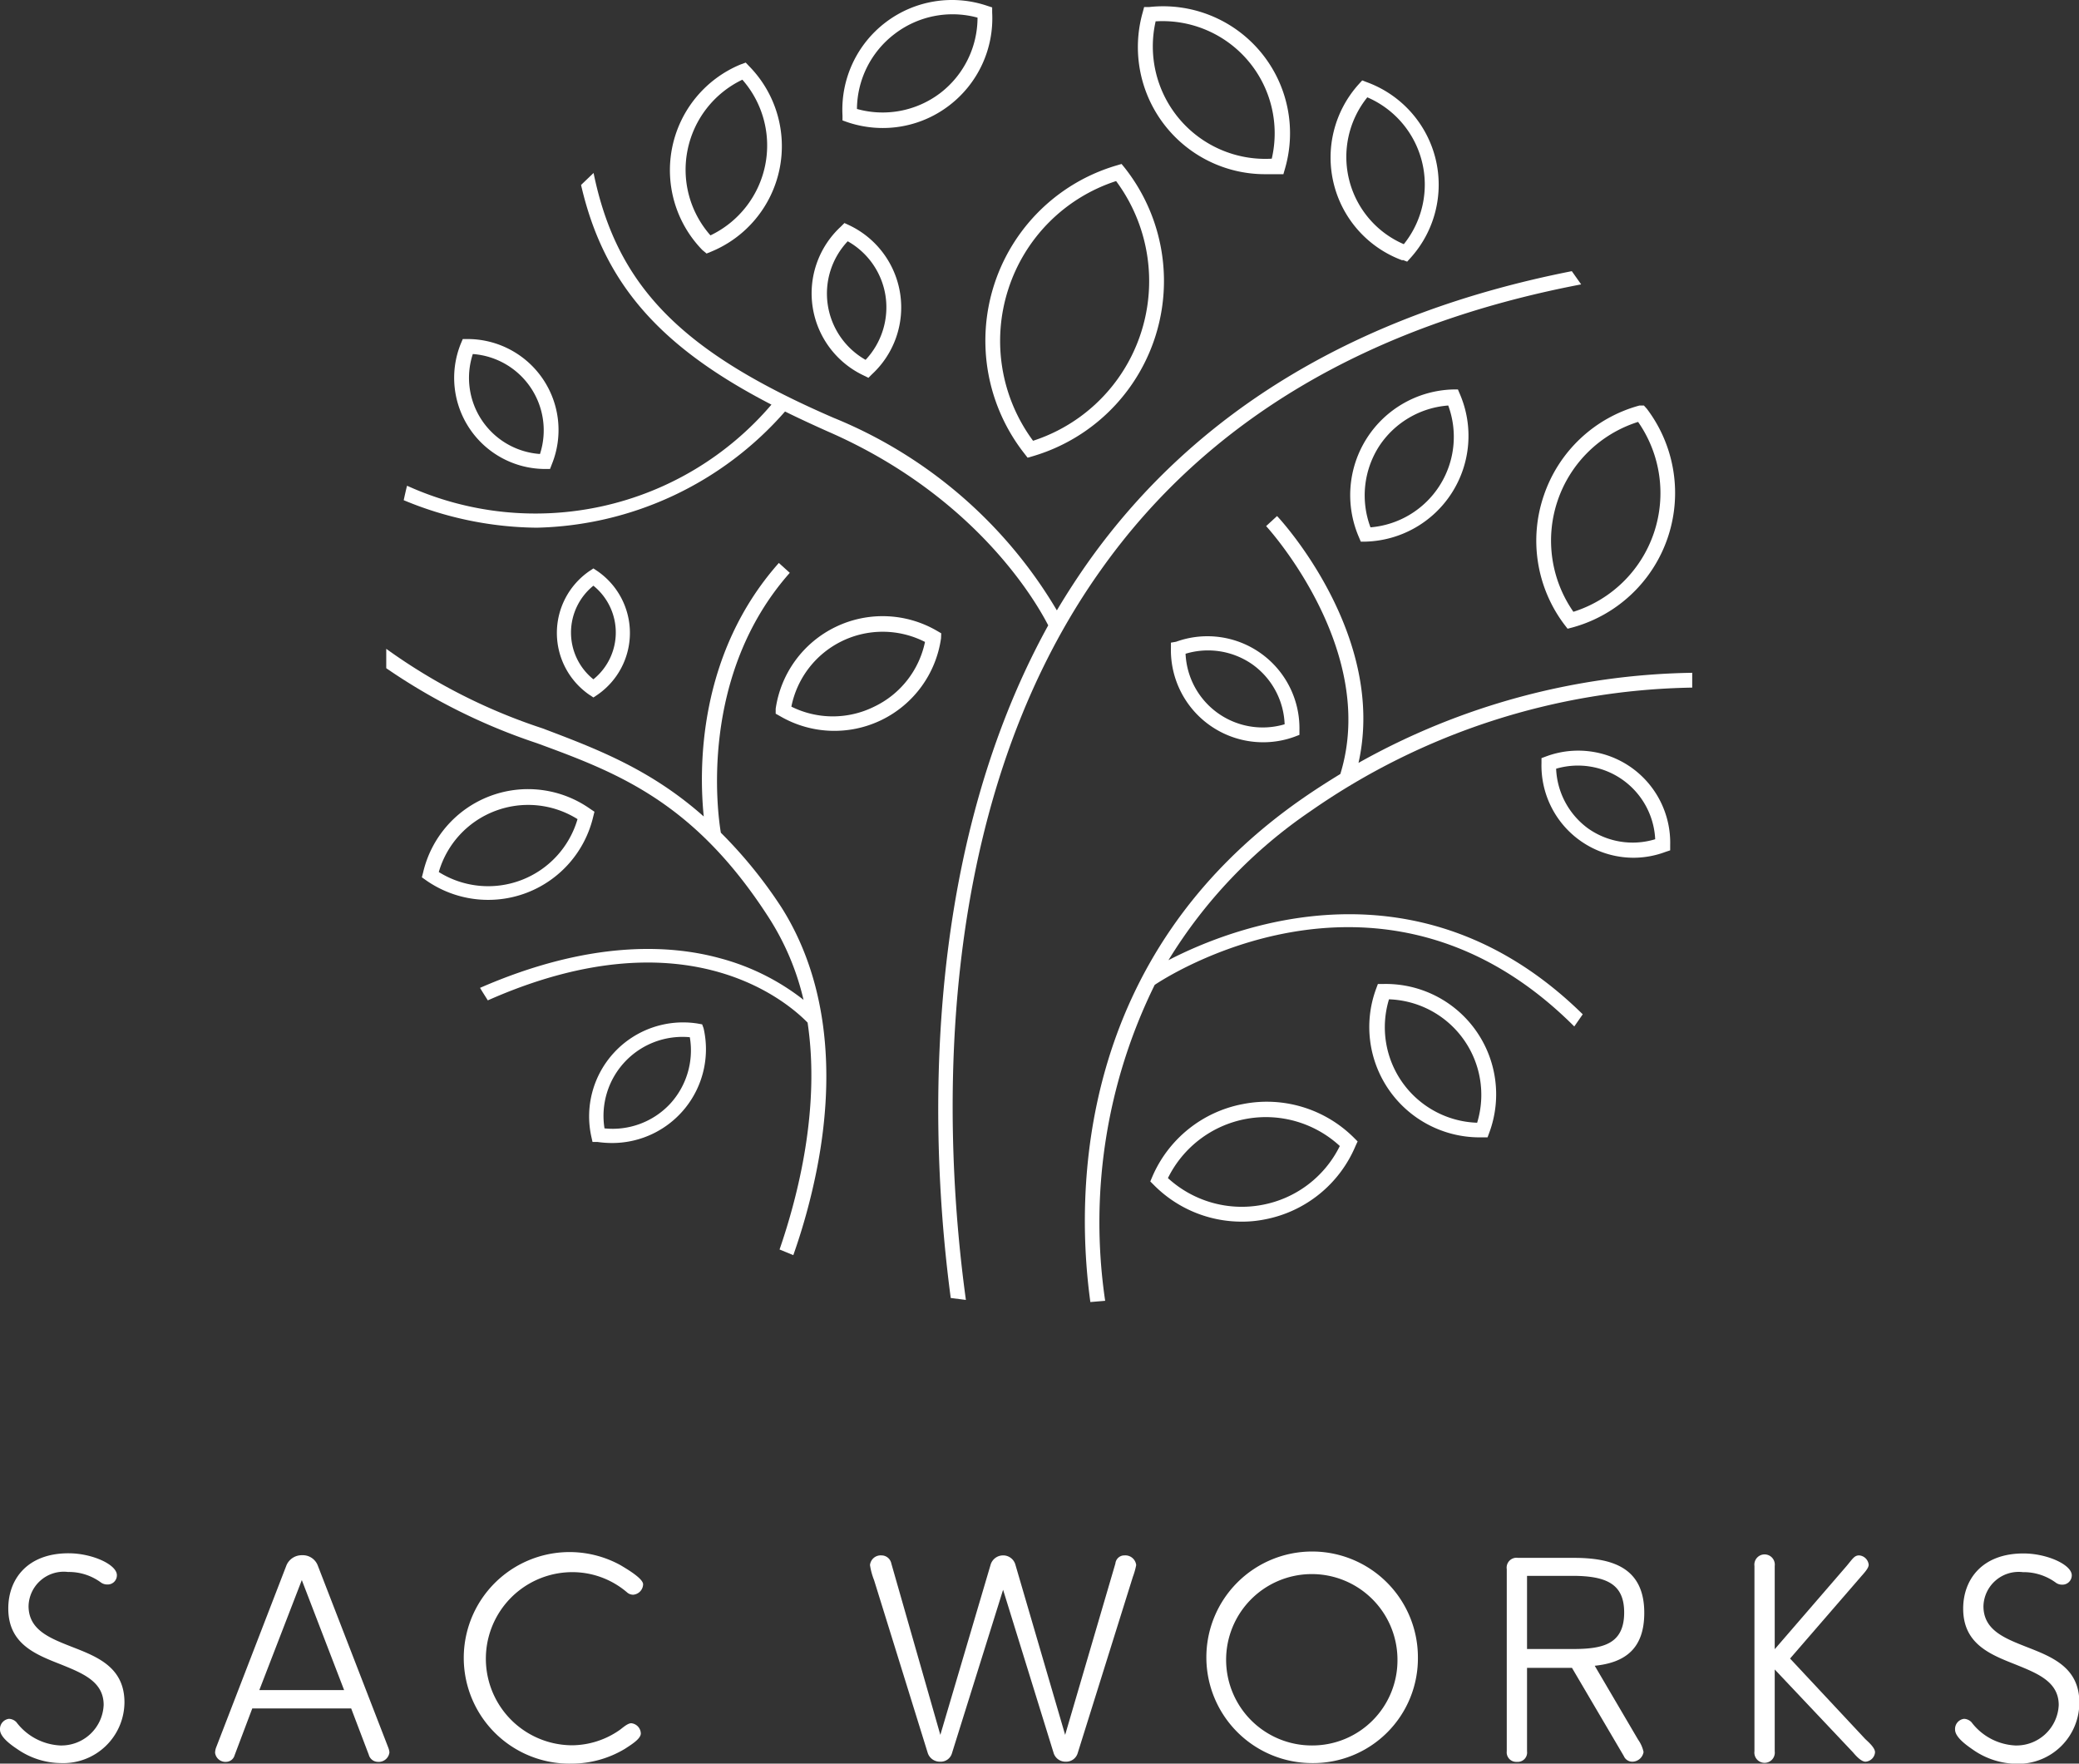 <svg xmlns="http://www.w3.org/2000/svg" viewBox="0 0 117.93 100.03"><rect x="0" y="0" width="117.93" height="100.03" fill="#333333" stroke="none"/><defs><style>.cls-1{fill:#fff;}</style></defs><g id="Layer_2" data-name="Layer 2"><g id="レイヤー_2" data-name="レイヤー 2"><path class="cls-1" d="M0,98.1a.58.58,0,0,1,.51-.61.62.62,0,0,1,.42.19A3.32,3.32,0,0,0,3.41,99,2.4,2.4,0,0,0,5.88,96.7c0-1.32-1.18-1.79-2.41-2.29-1.45-.57-3-1.16-3-3.18,0-1.64,1.06-3.13,3.42-3.13,1.34,0,2.74.64,2.74,1.24a.52.52,0,0,1-.54.53.61.61,0,0,1-.36-.11,3.07,3.07,0,0,0-1.87-.6,2,2,0,0,0-2.24,1.93c0,1.36,1.2,1.82,2.44,2.31,1.44.56,3,1.15,3,3.16A3.47,3.47,0,0,1,3.47,100,4.4,4.4,0,0,1,1,99.22C.67,99,0,98.54,0,98.1Z"/><path class="cls-1" d="M22.09,99.39a.61.61,0,0,1-.66.54.54.54,0,0,1-.51-.4l-1-2.63H14.31l-1,2.65a.51.51,0,0,1-.48.38.59.59,0,0,1-.63-.52,1,1,0,0,1,.05-.27l4-10.36a.94.94,0,0,1,.88-.57.91.91,0,0,1,.89.57l4,10.33A1,1,0,0,1,22.09,99.39Zm-7.38-3.53h4.81l-2.4-6.24Z"/><path class="cls-1" d="M36.35,98.32c0,.32-.6.67-.9.87a5.87,5.87,0,0,1-3,.84,6,6,0,1,1,2.74-11.26c.37.22,1.29.76,1.29,1.09a.61.61,0,0,1-.56.59.52.52,0,0,1-.36-.14,4.77,4.77,0,0,0-3.09-1.14,4.91,4.91,0,0,0,0,9.82,4.77,4.77,0,0,0,2.67-.86c.16-.11.45-.39.67-.39A.6.6,0,0,1,36.35,98.32Z"/><path class="cls-1" d="M63.27,88.68a.51.51,0,0,1,.52-.46.62.62,0,0,1,.66.55,4.22,4.22,0,0,1-.19.67l-3.13,10a.68.68,0,0,1-.68.48.7.7,0,0,1-.68-.48L56.9,90.17,54,99.44a.66.66,0,0,1-.67.48.72.72,0,0,1-.7-.48l-3.05-9.82a3.87,3.87,0,0,1-.23-.85.61.61,0,0,1,.65-.55.57.57,0,0,1,.56.46l2.78,9.72,2.86-9.68a.74.74,0,0,1,.7-.5.72.72,0,0,1,.69.5l2.83,9.68Z"/><path class="cls-1" d="M74.43,100a6,6,0,1,1,6-6A5.94,5.94,0,0,1,74.43,100Zm4.84-5.94A4.86,4.86,0,1,0,74.43,99,4.83,4.83,0,0,0,79.27,94.09Z"/><path class="cls-1" d="M86.62,99.33a.53.53,0,0,1-.57.6.54.54,0,0,1-.58-.6V89a.56.56,0,0,1,.64-.64h3.16c2.22,0,4,.57,4,3.12,0,2-1.05,2.82-2.81,3l2.46,4.19a1.9,1.9,0,0,1,.31.7.65.65,0,0,1-.66.55.52.52,0,0,1-.46-.32l-2.94-5H86.62Zm5.51-7.87c0-1.56-.92-2.08-2.93-2.08H86.62v4.15H89.2C90.87,93.53,92.13,93.29,92.13,91.46Z"/><path class="cls-1" d="M106.36,99.39a.58.58,0,0,1-.54.53c-.25,0-.55-.34-.72-.54l-4.43-4.69v4.64a.58.58,0,1,1-1.15,0V88.82a.58.58,0,1,1,1.15,0v4.72l4.07-4.71c.36-.43.45-.61.72-.61a.59.59,0,0,1,.54.53c0,.21-.29.5-.46.7l-4,4.62,4.26,4.56C106,98.82,106.36,99.13,106.36,99.39Z"/><path class="cls-1" d="M110.9,98.1a.58.58,0,0,1,.51-.61.62.62,0,0,1,.42.19A3.32,3.32,0,0,0,114.3,99a2.4,2.4,0,0,0,2.48-2.29c0-1.32-1.19-1.79-2.42-2.29-1.44-.57-3-1.16-3-3.18,0-1.64,1.06-3.13,3.42-3.13,1.34,0,2.74.64,2.74,1.24a.53.53,0,0,1-.55.53.6.6,0,0,1-.35-.11,3.09,3.09,0,0,0-1.87-.6,2,2,0,0,0-2.24,1.93c0,1.36,1.2,1.82,2.44,2.31,1.43.56,3,1.15,3,3.16a3.47,3.47,0,0,1-3.57,3.47,4.4,4.4,0,0,1-2.48-.81C111.57,99,110.9,98.54,110.9,98.1Z"/><path class="cls-1" d="M62.48,32.28c6-8.44,15.17-13.85,27.21-16.15l-.53-.75c-12.08,2.38-21.28,7.88-27.37,16.41-.66.93-1.27,1.87-1.84,2.83A26.17,26.17,0,0,0,47.29,23.7C38.74,20,35,16.31,33.67,9.81l-.71.68c1.28,5.57,4.45,9.18,10.8,12.46a17.6,17.6,0,0,1-20.67,4.6c-.07.27-.13.55-.19.82a20,20,0,0,0,7.55,1.56,19.28,19.28,0,0,0,14.08-6.59c.77.38,1.57.75,2.42,1.13,8.54,3.72,11.94,9.89,12.51,11C52,49,52.84,65.43,53.93,73.62l.86.11C53.59,65,52.54,46.2,62.48,32.28Z"/><path class="cls-1" d="M77.06,43.27c1.61-7.18-4.35-13.73-4.62-14l-.62.57c.07.07,6.39,7,4.21,14.06-.72.44-1.44.9-2.16,1.4C61,54.25,61,67.67,61.85,73.85l.84-.07A30.47,30.47,0,0,1,65.5,55.86c1.5-1,13.36-8.08,23.8,2.36l.48-.69c-9.25-9.09-19.77-5-23.5-3.07A27.68,27.68,0,0,1,74.35,46a38.93,38.93,0,0,1,21.64-7c0-.28,0-.56,0-.84A39.89,39.89,0,0,0,77.06,43.27Z"/><path class="cls-1" d="M40.89,47.23c-.18-1.06-1.27-8.89,3.91-14.74l-.62-.56c-4.62,5.21-4.53,11.72-4.26,14.38-3-2.66-6-3.81-9.15-5a32.43,32.43,0,0,1-8.86-4.51s0,.06,0,.1c0,.32,0,.63,0,1a33.94,33.94,0,0,0,8.54,4.25C35,43.82,39.35,45.45,43.58,52a14.86,14.86,0,0,1,2,4.71,13.14,13.14,0,0,0-4.74-2.36c-2.91-.8-7.47-1-13.61,1.68.14.24.3.48.44.71C39.24,51.61,45,57.18,45.81,58c.73,4.88-.55,9.85-1.59,12.87l.78.32a34.92,34.92,0,0,0,1.33-4.85c1.16-5.88.45-11-2-14.87A26,26,0,0,0,40.89,47.23Z"/><path class="cls-1" d="M58.12,25.74l.17.22.28-.08A10.36,10.36,0,0,0,63.8,9.52l-.18-.22-.27.08a10.36,10.36,0,0,0-5.23,16.36Zm-.93-9.32a9.51,9.51,0,0,1,6.12-6.15A9.52,9.52,0,0,1,58.6,25,9.51,9.51,0,0,1,57.19,16.42Z"/><path class="cls-1" d="M33.66,39.56l.24-.16a4.26,4.26,0,0,0,0-7l-.24-.16-.24.16a4.26,4.26,0,0,0,0,7Zm-1.27-3.68a3.42,3.42,0,0,1,1.27-2.66,3.41,3.41,0,0,1,0,5.31A3.4,3.4,0,0,1,32.39,35.88Z"/><path class="cls-1" d="M66.42,36.45v.28a5.23,5.23,0,0,0,5.22,5.37,5.16,5.16,0,0,0,1.81-.32l.26-.1V41.4a5.22,5.22,0,0,0-7-5Zm4.63,1.24a4.37,4.37,0,0,1,1.82,3.39,4.38,4.38,0,0,1-5.62-4A4.39,4.39,0,0,1,71.05,37.69Z"/><path class="cls-1" d="M92.56,43.55a5.22,5.22,0,0,0-4.85-.65l-.27.1v.28a5.23,5.23,0,0,0,5.22,5.37,5.17,5.17,0,0,0,1.81-.33l.27-.09v-.29A5.23,5.23,0,0,0,92.56,43.55ZM90.1,47a4.42,4.42,0,0,1-1.83-3.4,4.39,4.39,0,0,1,5.62,4A4.38,4.38,0,0,1,90.1,47Z"/><path class="cls-1" d="M78.44,55.81h-.28l-.1.27a6.26,6.26,0,0,0,5.87,8.43h.45l.1-.27a6.26,6.26,0,0,0-6-8.43Zm5.35,7.87a5.42,5.42,0,0,1-5-7,5.42,5.42,0,0,1,5,7Z"/><path class="cls-1" d="M70.51,62.62a7,7,0,0,0-5.15,4.13l-.11.26.2.2a7,7,0,0,0,5,2.08,6.54,6.54,0,0,0,1.31-.13A7,7,0,0,0,76.89,65l.12-.26-.2-.2A7,7,0,0,0,70.51,62.62Zm1.08,5.72a6.2,6.2,0,0,1-5.34-1.52A6.19,6.19,0,0,1,76,65,6.16,6.16,0,0,1,71.59,68.34Z"/><path class="cls-1" d="M77.08,30.46l.11.26h.29a6,6,0,0,0,5.33-8.37l-.11-.26h-.28a6,6,0,0,0-4.89,2.77h0A6,6,0,0,0,77.08,30.46Zm1.15-5.15h0A5.15,5.15,0,0,1,82.15,23a5.15,5.15,0,0,1-4.41,6.91A5.16,5.16,0,0,1,78.23,25.31Z"/><path class="cls-1" d="M87.57,28.11a7.9,7.9,0,0,0,1.18,7.33l.17.22.27-.07a7.91,7.91,0,0,0,4.23-12.4L93.25,23,93,23A7.91,7.91,0,0,0,87.57,28.11Zm5.35-4.18A7.06,7.06,0,0,1,89.25,34.7a7.06,7.06,0,0,1,3.67-10.77Z"/><path class="cls-1" d="M29.87,50.64a6.12,6.12,0,0,0,3.78-4.32l.07-.28-.24-.16A6.11,6.11,0,0,0,24,49.49l-.07.27.24.17a6.14,6.14,0,0,0,5.7.71ZM28.08,46a5.27,5.27,0,0,1,4.68.46,5.28,5.28,0,0,1-7.87,3A5.27,5.27,0,0,1,28.08,46Z"/><path class="cls-1" d="M39.83,58.1l-.28-.05a5.33,5.33,0,0,0-6,6.45l.06.27.28,0a5.9,5.9,0,0,0,.83.06,5.32,5.32,0,0,0,5.19-6.51ZM38,62.62A4.46,4.46,0,0,1,34.29,64a4.48,4.48,0,0,1,4.84-5.17A4.48,4.48,0,0,1,38,62.62Z"/><path class="cls-1" d="M53.39,35.92l-.24-.14A6.13,6.13,0,0,0,44,40.2l0,.28.25.14a6.11,6.11,0,0,0,9.13-4.42Zm-3.8,4.16a5.28,5.28,0,0,1-4.7,0,5.28,5.28,0,0,1,7.58-3.67A5.25,5.25,0,0,1,49.59,40.08Z"/><path class="cls-1" d="M30.91,26.6h.29l.1-.26a5.16,5.16,0,0,0-4.76-7.11h-.29l-.11.26a5.17,5.17,0,0,0,4.77,7.11Zm-4.09-6.52a4.34,4.34,0,0,1,3.81,5.67,4.33,4.33,0,0,1-3.81-5.67Z"/><path class="cls-1" d="M49,21.3l.26.13.2-.2a5.16,5.16,0,0,0-1.3-8.46l-.26-.12-.2.2A5.15,5.15,0,0,0,49,21.3Zm-.94-7.63a4.3,4.3,0,0,1,2.17,3.11,4.35,4.35,0,0,1-1.13,3.63,4.32,4.32,0,0,1-1-6.74Z"/><path class="cls-1" d="M40.08,14.38l.27-.11A6.47,6.47,0,0,0,42.5,3.76l-.2-.21L42,3.66a6.49,6.49,0,0,0-2.16,10.52ZM39,8.52a5.66,5.66,0,0,1,3.11-4,5.65,5.65,0,0,1-1.81,8.83A5.62,5.62,0,0,1,39,8.52Z"/><path class="cls-1" d="M48.07,6.93a6.26,6.26,0,0,0,2,.33A6.18,6.18,0,0,0,53.82,6,6.22,6.22,0,0,0,56.28.71l0-.29L56,.33a6.22,6.22,0,0,0-8.21,6.22l0,.28Zm2.67-5A5.4,5.4,0,0,1,55.45,1a5.4,5.4,0,0,1-2.13,4.29,5.4,5.4,0,0,1-4.71.89A5.4,5.4,0,0,1,50.74,1.93Z"/><path class="cls-1" d="M71.76,9.88c.25,0,.51,0,.76,0l.28,0,.08-.28A7.2,7.2,0,0,0,65.18.4l-.28,0L64.82.7a7.21,7.21,0,0,0,6.94,9.18Zm-6.2-8.67A6.36,6.36,0,0,1,72.14,9a6.38,6.38,0,0,1-6.58-7.82Z"/><path class="cls-1" d="M79.56,14.74l.26.1.19-.21A6.19,6.19,0,0,0,81.43,9h0a6.21,6.21,0,0,0-3.9-4.34l-.26-.1-.19.21a6.21,6.21,0,0,0,2.48,10Zm-2-9.22a5.39,5.39,0,0,1,2.07,8.33,5.39,5.39,0,0,1-2.07-8.33Z"/></g></g></svg>